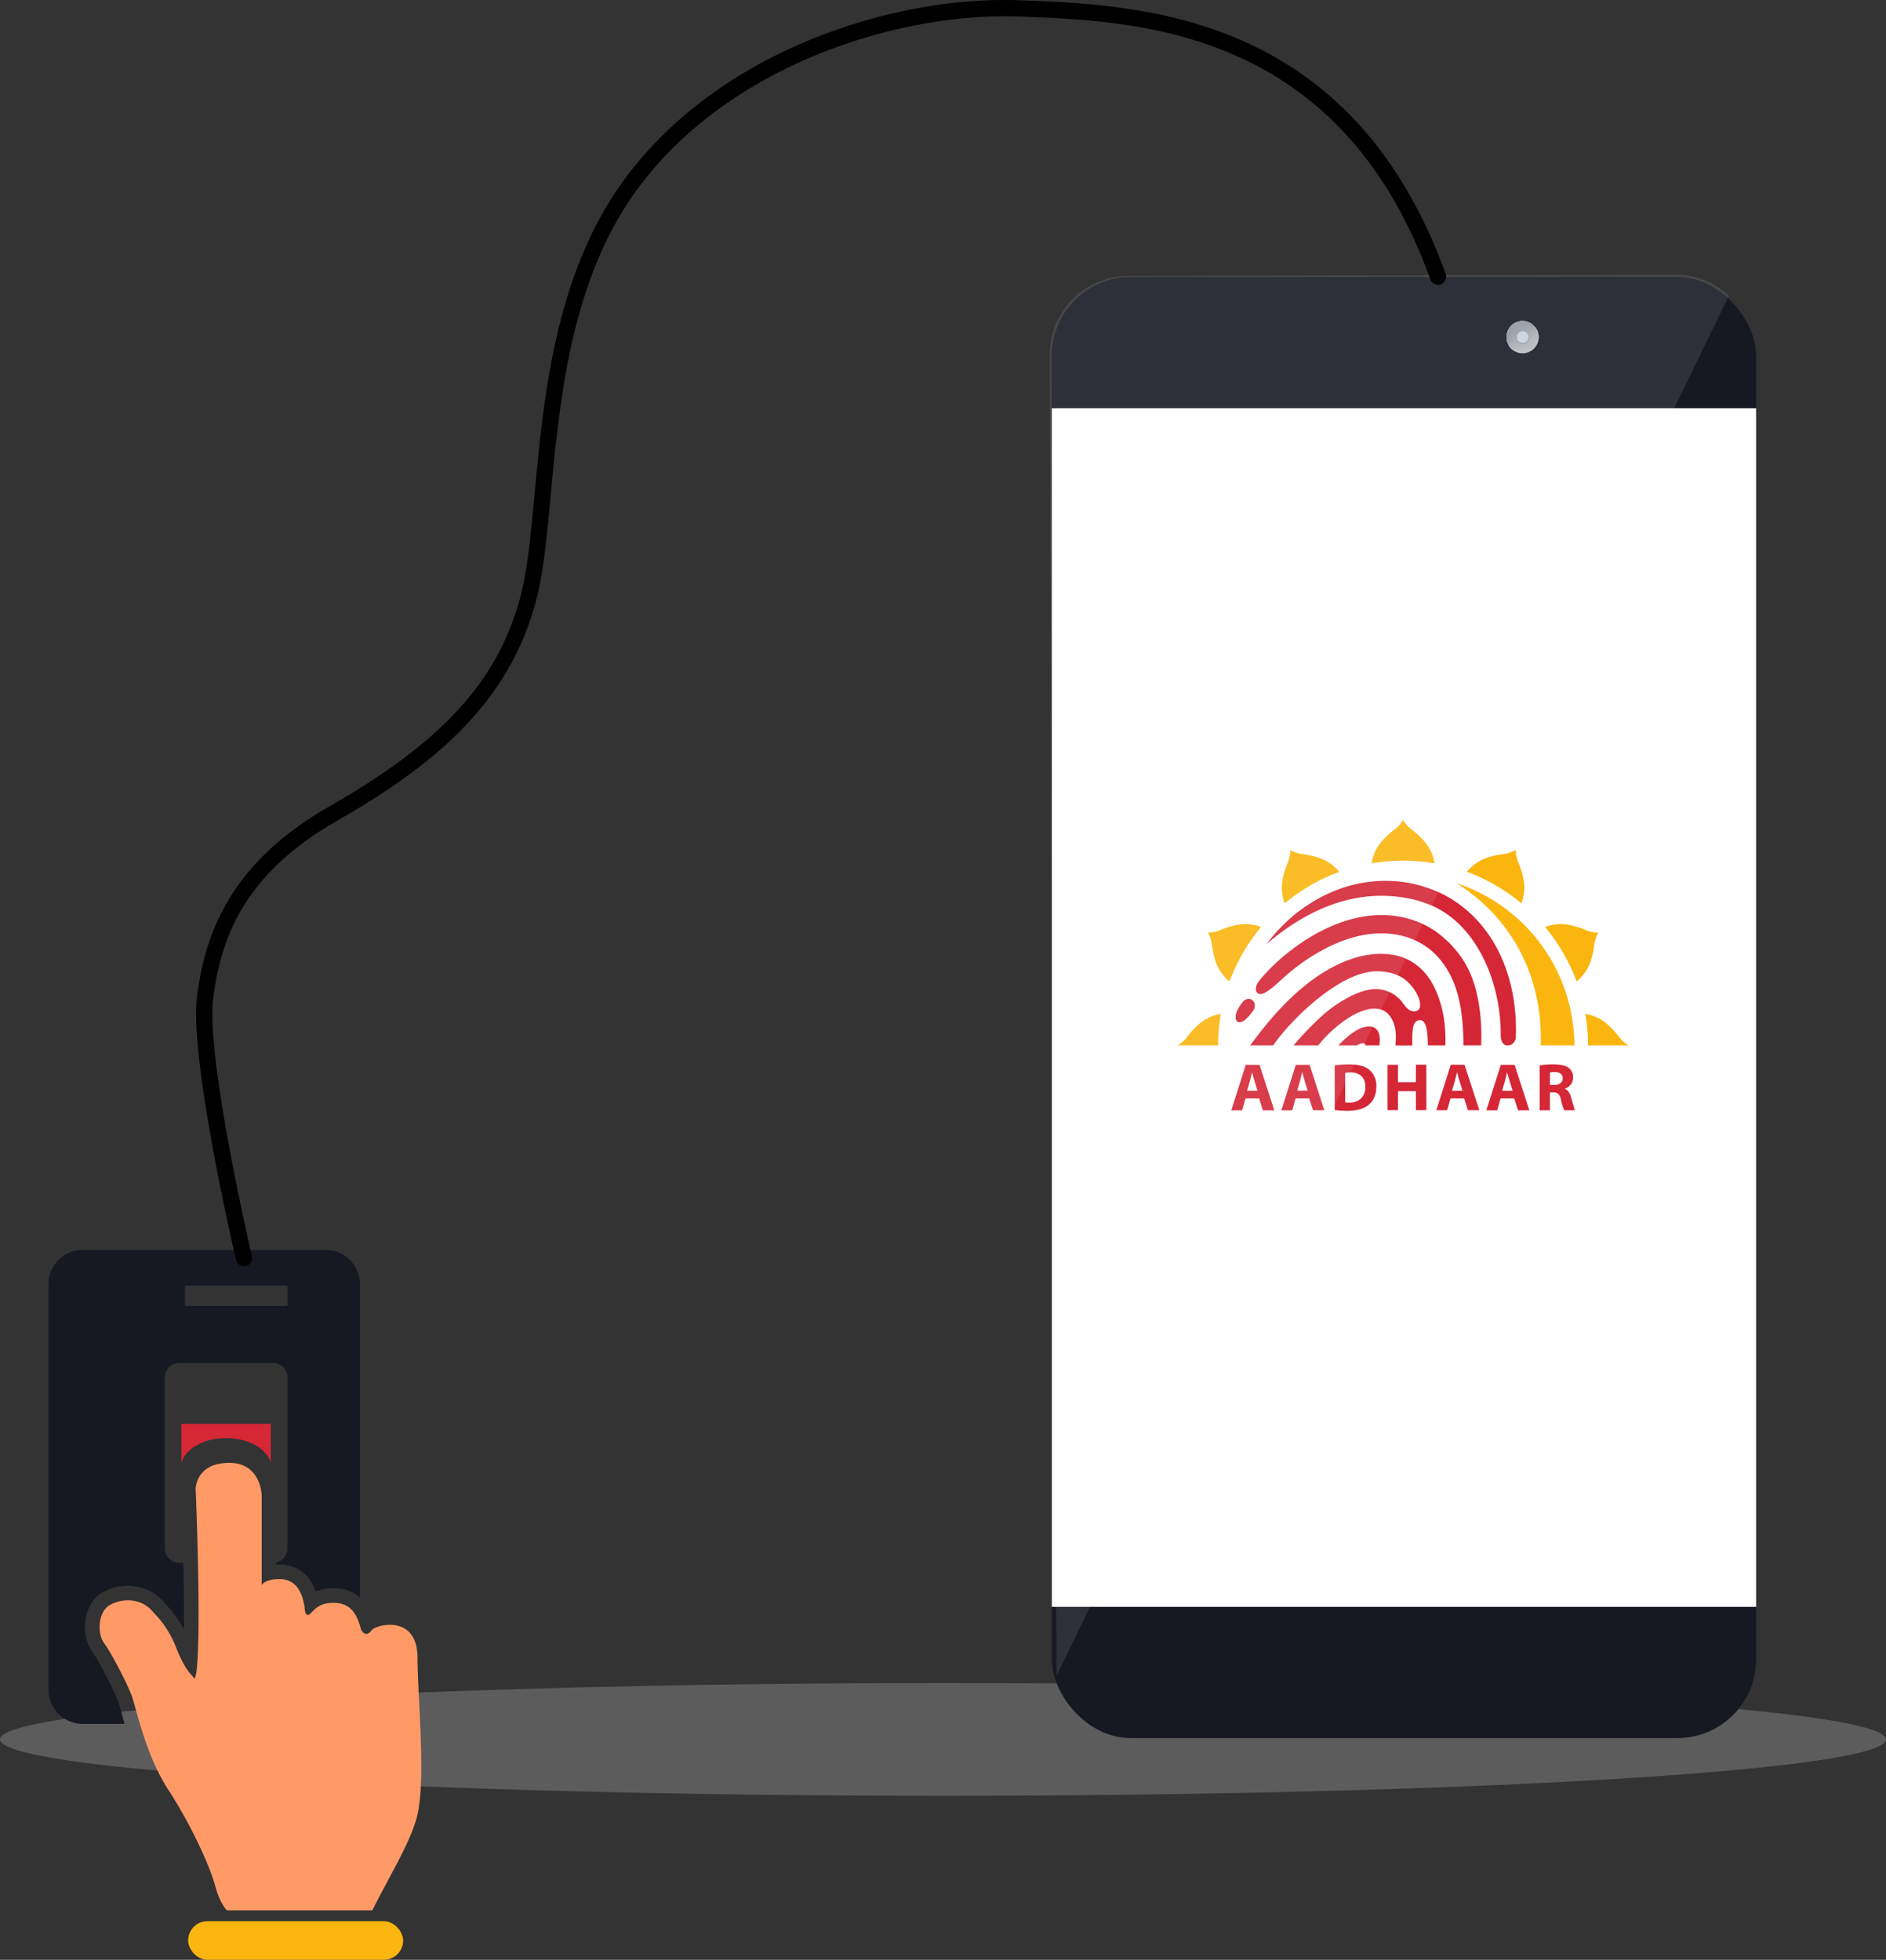 <svg id="Object" xmlns="http://www.w3.org/2000/svg" viewBox="0 0 1043.95 1084.77"><rect x="0" y="0" width="1043.95" height="1084.77" fill="#333333" stroke="none"/><title>adhar-banking</title><ellipse cx="521.97" cy="962.78" rx="521.97" ry="31.21" style="fill:#fff;opacity:0.2"/><g id="_Group_" data-name="&lt;Group&gt;"><g id="_Group_2" data-name="&lt;Group&gt;"><rect id="_Rectangle_" data-name="&lt;Rectangle&gt;" x="582.23" y="153.33" width="389.82" height="808.7" rx="43.53" ry="43.53" style="fill:#161922"/><rect id="_Rectangle_2" data-name="&lt;Rectangle&gt;" x="582.23" y="225.97" width="389.82" height="663.43" style="fill:#fff"/><path id="_Path_" data-name="&lt;Path&gt;" d="M822.71,196.08H735.82a4.24,4.24,0,0,1-4.24-4.24h0a4.24,4.24,0,0,1,4.24-4.24h86.89a4.24,4.24,0,0,1,4.24,4.24h0A4.24,4.24,0,0,1,822.71,196.08Z" transform="translate(-6.96 -4.01)" style="fill:#161922"/><rect id="_Rectangle_3" data-name="&lt;Rectangle&gt;" x="734.77" y="920.15" width="84.74" height="8.71" rx="4.35" ry="4.35" style="fill:#161922;opacity:0.73"/><g id="_Group_3" data-name="&lt;Group&gt;"><path id="_Path_2" data-name="&lt;Path&gt;" d="M858.64,190.69a8.88,8.88,0,1,1-8.88-8.88A8.85,8.85,0,0,1,858.64,190.69Z" transform="translate(-6.96 -4.01)" style="fill:#bcbdc2"/><path id="_Path_3" data-name="&lt;Path&gt;" d="M849.76,181.81a8.82,8.82,0,0,1,8.82,8.74s0,.08,0,.12a8.54,8.54,0,0,1-1.1,3.92,9.15,9.15,0,0,1-1.59,2.07,9.29,9.29,0,0,1-3.34,2.09,9.12,9.12,0,0,1-2.93.54,8.84,8.84,0,0,1-3.69-.73,8.53,8.53,0,0,1-2.09-1.3l-.08-.07-.33-.3a8.87,8.87,0,0,1,6.33-15.08Z" transform="translate(-6.96 -4.01)" style="fill:#bbbcc1"/><path id="_Path_4" data-name="&lt;Path&gt;" d="M849.76,181.81a8.75,8.75,0,0,1,8.76,8.59s0,.08,0,.12a8.27,8.27,0,0,1-1.17,3.8,9.43,9.43,0,0,1-1.62,2,9.74,9.74,0,0,1-3.34,2.08,9.41,9.41,0,0,1-2.91.57,8.87,8.87,0,0,1-3.64-.63,8.19,8.19,0,0,1-2-1.2l-.08-.06-.33-.28a8.86,8.86,0,0,1,6.37-15Z" transform="translate(-6.96 -4.01)" style="fill:#babbc0"/><path id="_Path_5" data-name="&lt;Path&gt;" d="M849.76,181.81a8.69,8.69,0,0,1,8.71,8.45s0,.08,0,.11a8,8,0,0,1-1.23,3.67,9.75,9.75,0,0,1-1.64,2,10.23,10.23,0,0,1-3.35,2.07,9.73,9.73,0,0,1-2.89.61,8.92,8.92,0,0,1-3.6-.53,7.88,7.88,0,0,1-2-1.11l-.07-.06-.32-.27a8.81,8.81,0,0,1-1.73-2.65,8.91,8.91,0,0,1-.68-3.64,8.82,8.82,0,0,1,8.83-8.64Z" transform="translate(-6.96 -4.01)" style="fill:#b9babf"/><path id="_Path_6" data-name="&lt;Path&gt;" d="M849.76,181.81a8.63,8.63,0,0,1,8.65,8.31s0,.07,0,.11a7.81,7.81,0,0,1-1.3,3.55,10.13,10.13,0,0,1-1.67,1.94,10.78,10.78,0,0,1-3.36,2.06,10.08,10.08,0,0,1-2.87.64,9,9,0,0,1-3.55-.44,7.52,7.52,0,0,1-2-1l-.07-.05-.31-.25a8.79,8.79,0,0,1-1.7-2.66,8.93,8.93,0,0,1-.65-3.64,8.8,8.8,0,0,1,8.81-8.56Z" transform="translate(-6.96 -4.01)" style="fill:#b8b9bf"/><path id="_Path_7" data-name="&lt;Path&gt;" d="M849.76,181.81a8.58,8.58,0,0,1,8.59,8.17.94.94,0,0,1,0,.11,7.63,7.63,0,0,1-1.37,3.43,10.57,10.57,0,0,1-1.7,1.9,11.4,11.4,0,0,1-3.36,2,10.49,10.49,0,0,1-2.85.68,9.06,9.06,0,0,1-3.51-.34,7.2,7.2,0,0,1-1.94-.93l-.07-.05-.31-.23a8.76,8.76,0,0,1-1.67-2.67,9,9,0,0,1-.61-3.63,8.79,8.79,0,0,1,8.8-8.48Z" transform="translate(-6.96 -4.01)" style="fill:#b7b9be"/><path id="_Path_8" data-name="&lt;Path&gt;" d="M849.76,181.81a8.52,8.52,0,0,1,8.54,8,.75.75,0,0,1,0,.11,7.47,7.47,0,0,1-1.44,3.31,11.06,11.06,0,0,1-1.72,1.85,12.09,12.09,0,0,1-3.37,2,10.94,10.94,0,0,1-2.83.72,9.21,9.21,0,0,1-3.46-.24,6.94,6.94,0,0,1-1.9-.84l-.07,0-.3-.21a8.74,8.74,0,0,1-1.64-2.68,9,9,0,0,1-.58-3.63,8.77,8.77,0,0,1,8.78-8.4Z" transform="translate(-6.96 -4.01)" style="fill:#b6b8bd"/><path id="_Path_9" data-name="&lt;Path&gt;" d="M849.76,181.81a8.46,8.46,0,0,1,8.48,7.88.64.64,0,0,1,0,.1,7.39,7.39,0,0,1-1.5,3.18,11.76,11.76,0,0,1-1.75,1.81,12.88,12.88,0,0,1-3.38,2,11.46,11.46,0,0,1-2.81.75,9.41,9.41,0,0,1-3.41-.15,6.72,6.72,0,0,1-1.86-.75l-.07,0-.29-.19a8.71,8.71,0,0,1-1.61-2.69,9,9,0,0,1-.54-3.62,8.75,8.75,0,0,1,8.76-8.32Z" transform="translate(-6.96 -4.01)" style="fill:#b5b7bc"/><path id="_Path_10" data-name="&lt;Path&gt;" d="M849.76,181.81a8.41,8.41,0,0,1,8.42,7.74.55.55,0,0,1,0,.1,7.31,7.31,0,0,1-1.57,3.06,12.48,12.48,0,0,1-1.77,1.77,13.77,13.77,0,0,1-3.38,2,12,12,0,0,1-2.79.79,9.67,9.67,0,0,1-3.37-.05,6.54,6.54,0,0,1-1.83-.66l-.07,0-.28-.17a8.69,8.69,0,0,1-1.58-2.7A9,9,0,0,1,841,190a8.74,8.74,0,0,1,8.75-8.24Z" transform="translate(-6.96 -4.01)" style="fill:#b4b6bb"/><path id="_Path_11" data-name="&lt;Path&gt;" d="M849.76,181.81a8.36,8.36,0,0,1,8.37,7.6.48.48,0,0,1,0,.1,7.29,7.29,0,0,1-1.64,2.94,13.35,13.35,0,0,1-1.8,1.72,14.8,14.8,0,0,1-3.39,2,12.72,12.72,0,0,1-2.77.82,10,10,0,0,1-3.32,0,6.4,6.4,0,0,1-1.79-.57l-.07,0-.28-.16a8.67,8.67,0,0,1-1.55-2.71A9,9,0,0,1,841,190a8.73,8.73,0,0,1,8.73-8.15Z" transform="translate(-6.96 -4.01)" style="fill:#b3b5ba"/><path id="_Path_12" data-name="&lt;Path&gt;" d="M849.76,181.81a8.3,8.3,0,0,1,8.31,7.46.42.42,0,0,1,0,.1,7.31,7.31,0,0,1-1.7,2.82,14.36,14.36,0,0,1-1.83,1.68,16,16,0,0,1-3.4,2,13.37,13.37,0,0,1-2.75.86,10.35,10.35,0,0,1-3.28.14,6.31,6.31,0,0,1-1.75-.48l-.06,0-.27-.14a8.66,8.66,0,0,1-1.52-2.72,9,9,0,0,1-.44-3.61,8.71,8.71,0,0,1,8.72-8.07Z" transform="translate(-6.96 -4.01)" style="fill:#b2b4ba"/><path id="_Path_13" data-name="&lt;Path&gt;" d="M849.76,181.81a8.25,8.25,0,0,1,8.25,7.32.39.39,0,0,1,0,.09,7.4,7.4,0,0,1-1.77,2.69,15.63,15.63,0,0,1-1.85,1.64,17.4,17.4,0,0,1-3.4,2,14.24,14.24,0,0,1-2.73.9,10.88,10.88,0,0,1-3.23.24,6.29,6.29,0,0,1-1.71-.39l-.06,0-.26-.12a8.64,8.64,0,0,1-1.49-2.73,9.05,9.05,0,0,1-.41-3.6,8.7,8.7,0,0,1,8.7-8Z" transform="translate(-6.96 -4.01)" style="fill:#b1b3b9"/><path id="_Path_14" data-name="&lt;Path&gt;" d="M849.76,181.81A8.21,8.21,0,0,1,858,189a.35.35,0,0,1,0,.09,7.56,7.56,0,0,1-1.84,2.57,17.19,17.19,0,0,1-1.88,1.59,19.09,19.09,0,0,1-3.41,2,15.29,15.29,0,0,1-2.71.93,11.54,11.54,0,0,1-3.18.34,6.34,6.34,0,0,1-1.68-.3l-.06,0-.26-.1a8.62,8.62,0,0,1-1.46-2.74,9.07,9.07,0,0,1-.37-3.6,8.69,8.69,0,0,1,8.68-7.91Z" transform="translate(-6.96 -4.01)" style="fill:#b0b2b8"/><path id="_Path_15" data-name="&lt;Path&gt;" d="M849.76,181.81a8.16,8.16,0,0,1,8.14,7,.32.32,0,0,1,0,.09,7.82,7.82,0,0,1-1.9,2.45,19.13,19.13,0,0,1-1.9,1.55,21.14,21.14,0,0,1-3.42,2,16.51,16.51,0,0,1-2.69,1,12.39,12.39,0,0,1-3.14.43,6.48,6.48,0,0,1-1.64-.2l-.06,0-.25-.08a8.61,8.61,0,0,1-1.43-2.75,9.08,9.08,0,0,1-.34-3.6,8.68,8.68,0,0,1,8.67-7.83Z" transform="translate(-6.96 -4.01)" style="fill:#afb2b7"/><path id="_Path_16" data-name="&lt;Path&gt;" d="M849.76,181.81a8.11,8.11,0,0,1,8.08,6.89.3.3,0,0,1,0,.09,8.2,8.2,0,0,1-2,2.32,21.65,21.65,0,0,1-1.93,1.51,23.68,23.68,0,0,1-3.43,2,18,18,0,0,1-2.67,1,13.48,13.48,0,0,1-3.09.53,6.76,6.76,0,0,1-1.6-.11h-.06l-.24-.06a8.59,8.59,0,0,1-1.4-2.76,9.1,9.1,0,0,1-.3-3.59,8.67,8.67,0,0,1,8.65-7.75Z" transform="translate(-6.96 -4.01)" style="fill:#aeb1b6"/><path id="_Path_17" data-name="&lt;Path&gt;" d="M849.76,181.81a8.07,8.07,0,0,1,8,6.75.28.28,0,0,1,0,.08,8.76,8.76,0,0,1-2,2.2c-.6.49-1.25,1-2,1.46a26.58,26.58,0,0,1-3.43,1.95,19.81,19.81,0,0,1-2.65,1,14.91,14.91,0,0,1-3,.62,7.2,7.2,0,0,1-1.56,0H843l-.24,0a8.58,8.58,0,0,1-1.38-2.77,9.11,9.11,0,0,1-.27-3.59,8.66,8.66,0,0,1,8.63-7.67Z" transform="translate(-6.96 -4.01)" style="fill:#adb0b5"/><path id="_Path_18" data-name="&lt;Path&gt;" d="M849.76,181.81a8,8,0,0,1,8,6.61.26.26,0,0,1,0,.08,9.56,9.56,0,0,1-2.1,2.08c-.61.47-1.27,1-2,1.42a30.69,30.69,0,0,1-3.44,1.94,22.07,22.07,0,0,1-2.63,1.07,16.86,16.86,0,0,1-3,.72,7.93,7.93,0,0,1-1.53.07h-.05l-.23,0a8.57,8.57,0,0,1-1.35-2.78,9.12,9.12,0,0,1-.23-3.58,8.65,8.65,0,0,1,8.62-7.59Z" transform="translate(-6.96 -4.01)" style="fill:#acafb5"/><path id="_Path_19" data-name="&lt;Path&gt;" d="M849.76,181.81a8,8,0,0,1,7.91,6.47.25.25,0,0,1,0,.08,10.73,10.73,0,0,1-2.17,2c-.62.45-1.29.92-2,1.38a36.34,36.34,0,0,1-3.45,1.93,25,25,0,0,1-2.61,1.11,19.59,19.59,0,0,1-3,.82,9.09,9.09,0,0,1-1.49.16h-.28a8.57,8.57,0,0,1-1.32-2.79,9.13,9.13,0,0,1-.2-3.58,8.64,8.64,0,0,1,8.6-7.51Z" transform="translate(-6.96 -4.01)" style="fill:#abaeb4"/><path id="_Path_20" data-name="&lt;Path&gt;" d="M849.76,181.81a8,8,0,0,1,7.86,6.32.24.24,0,0,1,0,.08,12.48,12.48,0,0,1-2.24,1.83c-.63.43-1.31.89-2,1.33-1.09.67-2.27,1.33-3.45,1.92-.86.43-1.73.82-2.59,1.15a23.59,23.59,0,0,1-2.91.91,11,11,0,0,1-1.45.25h-.27a8.56,8.56,0,0,1-1.29-2.81,9.14,9.14,0,0,1-.16-3.57,8.64,8.64,0,0,1,8.59-7.43Z" transform="translate(-6.96 -4.01)" style="fill:#aaadb3"/><path id="_Path_21" data-name="&lt;Path&gt;" d="M849.76,181.81a7.92,7.92,0,0,1,7.8,6.18.24.24,0,0,1-.05.07,15.27,15.27,0,0,1-2.3,1.71c-.64.42-1.33.86-2.06,1.29-1.1.66-2.28,1.31-3.46,1.91-.86.44-1.72.84-2.57,1.18a30,30,0,0,1-2.86,1c-.55.16-1,.27-1.42.34h0l-.21,0a8.55,8.55,0,0,1-1.26-2.82,9.15,9.15,0,0,1-.13-3.57,8.63,8.63,0,0,1,8.57-7.35Z" transform="translate(-6.96 -4.01)" style="fill:#a9acb2"/><path id="_Path_22" data-name="&lt;Path&gt;" d="M849.76,181.81a7.89,7.89,0,0,1,7.74,6,.23.23,0,0,1-.05.07,20.25,20.25,0,0,1-2.37,1.59c-.66.4-1.36.82-2.09,1.25-1.11.64-2.29,1.29-3.47,1.9-.86.44-1.71.86-2.55,1.22-1.06.46-2,.83-2.82,1.11-.53.18-1,.33-1.38.43h0l-.2,0a8.54,8.54,0,0,1-1.23-2.83,9.16,9.16,0,0,1-.1-3.56,8.63,8.63,0,0,1,8.55-7.27Z" transform="translate(-6.96 -4.01)" style="fill:#a8abb1"/><path id="_Path_23" data-name="&lt;Path&gt;" d="M849.76,181.81a7.86,7.86,0,0,1,7.69,5.9l-.06.07c-.55.39-1.39.88-2.44,1.47l-2.11,1.2c-1.12.63-2.3,1.28-3.47,1.89-.85.45-1.7.88-2.53,1.25-1.05.48-2,.89-2.77,1.2l-1.34.52,0,0-.2.07a8.54,8.54,0,0,1-1.2-2.84,9.16,9.16,0,0,1-.06-3.56,8.62,8.62,0,0,1,8.54-7.19Z" transform="translate(-6.96 -4.01)" style="fill:#a7aab0"/><path id="_Path_24" data-name="&lt;Path&gt;" d="M849.76,181.81a7.83,7.83,0,0,1,7.63,5.76l-.06.06c-.58.34-1.44.78-2.51,1.34l-2.14,1.16c-1.13.61-2.31,1.26-3.48,1.88-.85.45-1.69.89-2.51,1.29L844,194.6l-1.3.61,0,0-.19.09a8.54,8.54,0,0,1-1.17-2.85,9.17,9.17,0,0,1,0-3.55,8.62,8.62,0,0,1,8.52-7.11Z" transform="translate(-6.96 -4.01)" style="fill:#a7aab0"/><path id="_Path_25" data-name="&lt;Path&gt;" d="M849.76,181.81a7.81,7.81,0,0,1,7.57,5.61l-.06.06c-.6.29-1.49.69-2.57,1.22-.69.34-1.42.72-2.17,1.11-1.14.6-2.32,1.24-3.49,1.87-.85.46-1.68.91-2.49,1.32l-2.68,1.4c-.5.26-.92.5-1.27.7l0,0-.18.1a8.54,8.54,0,0,1-1.14-2.86,9.17,9.17,0,0,1,0-3.55,8.62,8.62,0,0,1,8.5-7Z" transform="translate(-6.96 -4.01)" style="fill:#a6a9af"/><path id="_Path_26" data-name="&lt;Path&gt;" d="M849.76,181.81a7.79,7.79,0,0,1,7.52,5.47l-.06.06c-.63.24-1.54.6-2.64,1.1-.7.32-1.44.69-2.19,1.07-1.15.58-2.34,1.22-3.49,1.86l-2.47,1.36c-1,.55-1.9,1.05-2.63,1.49-.48.29-.9.55-1.23.79l0,0-.18.12a8.54,8.54,0,0,1-1.11-2.87,9.17,9.17,0,0,1,0-3.54,8.62,8.62,0,0,1,8.49-6.95Z" transform="translate(-6.96 -4.01)" style="fill:#a5a8ae"/><path id="_Path_27" data-name="&lt;Path&gt;" d="M849.76,181.81a7.78,7.78,0,0,1,7.46,5.33l-.07.06a25.73,25.73,0,0,0-2.71,1c-.72.3-1.46.65-2.22,1-1.16.57-2.35,1.2-3.5,1.85-.84.47-1.66.95-2.45,1.4-1,.57-1.87,1.11-2.58,1.59a13.07,13.07,0,0,0-1.19.89l0,0-.17.14a8.54,8.54,0,0,1-1.08-2.88,9.17,9.17,0,0,1,.08-3.54,8.62,8.62,0,0,1,8.47-6.87Z" transform="translate(-6.96 -4.01)" style="fill:#a4a7ad"/><path id="_Path_28" data-name="&lt;Path&gt;" d="M849.76,181.81a7.77,7.77,0,0,1,7.4,5.19l-.07.05a18.09,18.09,0,0,0-2.77.85c-.73.28-1.48.62-2.24,1-1.17.56-2.36,1.19-3.51,1.84-.84.48-1.65,1-2.43,1.43-1,.59-1.84,1.16-2.54,1.69a10.61,10.61,0,0,0-1.15,1l0,0-.16.16a8.54,8.54,0,0,1-1.05-2.89,9.17,9.17,0,0,1,.11-3.53,8.62,8.62,0,0,1,8.46-6.79Z" transform="translate(-6.96 -4.01)" style="fill:#a3a6ac"/><path id="_Path_29" data-name="&lt;Path&gt;" d="M849.76,181.81a7.76,7.76,0,0,1,7.35,5l-.07.05a14.19,14.19,0,0,0-2.84.73c-.74.26-1.5.59-2.27.94-1.18.54-2.37,1.17-3.51,1.83-.84.48-1.64,1-2.41,1.47a25.1,25.1,0,0,0-2.49,1.78,9.27,9.27,0,0,0-1.12,1.07l0,0-.16.18a8.55,8.55,0,0,1-1-2.9,9.16,9.16,0,0,1,.15-3.53,8.63,8.63,0,0,1,8.44-6.71Z" transform="translate(-6.96 -4.01)" style="fill:#a2a5ab"/><path id="_Path_30" data-name="&lt;Path&gt;" d="M849.76,181.81a7.76,7.76,0,0,1,7.29,4.9l-.07,0a11.88,11.88,0,0,0-2.91.61,23.89,23.89,0,0,0-2.3.9,35.77,35.77,0,0,0-3.52,1.82c-.83.49-1.63,1-2.39,1.5a21,21,0,0,0-2.45,1.88,8.45,8.45,0,0,0-1.08,1.16l0,0-.15.2a8.56,8.56,0,0,1-1-2.91,9.16,9.16,0,0,1,.18-3.53,8.63,8.63,0,0,1,8.42-6.63Z" transform="translate(-6.96 -4.01)" style="fill:#a1a4ab"/><path id="_Path_31" data-name="&lt;Path&gt;" d="M849.76,181.81a7.77,7.77,0,0,1,7.23,4.76l-.08,0a10.39,10.39,0,0,0-3,.49,20.71,20.71,0,0,0-2.32.85,29.93,29.93,0,0,0-3.53,1.81c-.83.49-1.62,1-2.37,1.54a18.31,18.31,0,0,0-2.4,2,8,8,0,0,0-1,1.25l0,0-.14.21a8.56,8.56,0,0,1-1-2.92,9.15,9.15,0,0,1,.21-3.52,8.64,8.64,0,0,1,8.41-6.55Z" transform="translate(-6.96 -4.01)" style="fill:#a0a3aa"/><path id="_Path_32" data-name="&lt;Path&gt;" d="M849.76,181.81a7.78,7.78,0,0,1,7.17,4.62l-.08,0a9.37,9.37,0,0,0-3,.36,18.62,18.62,0,0,0-2.35.81,26,26,0,0,0-3.53,1.8c-.83.5-1.61,1-2.35,1.58a16.37,16.37,0,0,0-2.35,2.07,7.71,7.71,0,0,0-1,1.34l0,.05-.14.23a8.57,8.57,0,0,1-.94-2.93,9.14,9.14,0,0,1,.25-3.52,8.64,8.64,0,0,1,8.39-6.47Z" transform="translate(-6.96 -4.01)" style="fill:#9fa2a9"/><path id="_Path_33" data-name="&lt;Path&gt;" d="M849.76,181.81a7.8,7.8,0,0,1,7.12,4.48l-.08,0a8.66,8.66,0,0,0-3.11.24,17,17,0,0,0-2.37.77,23.08,23.08,0,0,0-3.54,1.79,26.52,26.52,0,0,0-2.33,1.61,15,15,0,0,0-2.31,2.17,7.59,7.59,0,0,0-1,1.43l0,.06-.13.25a8.58,8.58,0,0,1-.91-2.94,9.13,9.13,0,0,1,.28-3.51,8.65,8.65,0,0,1,8.38-6.39Z" transform="translate(-6.96 -4.01)" style="fill:#9ea2a8"/><path id="_Path_34" data-name="&lt;Path&gt;" d="M849.76,181.81a7.82,7.82,0,0,1,7.06,4.34l-.09,0a8.16,8.16,0,0,0-3.17.12,15.7,15.7,0,0,0-2.4.72,20.72,20.72,0,0,0-3.55,1.78,23.2,23.2,0,0,0-2.31,1.65,13.88,13.88,0,0,0-2.26,2.26,7.61,7.61,0,0,0-.93,1.52l0,.06c0,.09-.09.18-.12.27a8.59,8.59,0,0,1-.88-2.95,9.12,9.12,0,0,1,.32-3.51,8.66,8.66,0,0,1,8.36-6.31Z" transform="translate(-6.96 -4.01)" style="fill:#9da1a7"/><path id="_Path_35" data-name="&lt;Path&gt;" d="M849.76,181.81a7.85,7.85,0,0,1,7,4.19l-.09,0a7.81,7.81,0,0,0-3.24,0,14.63,14.63,0,0,0-2.43.68,18.81,18.81,0,0,0-3.56,1.77,20.64,20.64,0,0,0-2.29,1.68,13.08,13.08,0,0,0-2.22,2.36,7.71,7.71,0,0,0-.89,1.61l0,.07c0,.1-.08.19-.12.29a8.6,8.6,0,0,1-.85-3,9.1,9.1,0,0,1,.35-3.5,8.67,8.67,0,0,1,8.34-6.23Z" transform="translate(-6.96 -4.01)" style="fill:#9ca0a6"/><path id="_Path_36" data-name="&lt;Path&gt;" d="M849.76,181.81a7.89,7.89,0,0,1,6.95,4.05l-.09,0a7.56,7.56,0,0,0-3.31-.13,13.74,13.74,0,0,0-2.45.64,17.24,17.24,0,0,0-3.56,1.76,18.65,18.65,0,0,0-2.27,1.72,12.45,12.45,0,0,0-2.17,2.46A7.88,7.88,0,0,0,842,194l0,.07c0,.1-.08.2-.11.31a8.62,8.62,0,0,1-.82-3,9.09,9.09,0,0,1,.39-3.5,8.69,8.69,0,0,1,8.33-6.15Z" transform="translate(-6.96 -4.01)" style="fill:#9b9fa6"/><path id="_Path_37" data-name="&lt;Path&gt;" d="M849.76,181.81a7.94,7.94,0,0,1,6.89,3.91l-.09,0a7.4,7.4,0,0,0-3.38-.25,13,13,0,0,0-2.48.59,15.9,15.9,0,0,0-3.57,1.75,16.83,16.83,0,0,0-2.25,1.75,11.89,11.89,0,0,0-2.12,2.55,8.11,8.11,0,0,0-.82,1.79l0,.07c0,.11-.07.22-.1.33a8.63,8.63,0,0,1-.79-3,9.07,9.07,0,0,1,.42-3.49,8.7,8.7,0,0,1,8.31-6.07Z" transform="translate(-6.96 -4.01)" style="fill:#9a9ea5"/><path id="_Path_38" data-name="&lt;Path&gt;" d="M849.76,181.81a8,8,0,0,1,6.83,3.77l-.1,0a7.34,7.34,0,0,0-3.44-.37,12.49,12.49,0,0,0-2.5.55,14.76,14.76,0,0,0-3.58,1.74,15.54,15.54,0,0,0-2.23,1.79,11.56,11.56,0,0,0-2.08,2.65,8.41,8.41,0,0,0-.78,1.89l0,.08c0,.12-.07.23-.09.34a8.65,8.65,0,0,1-.76-3,9,9,0,0,1,.46-3.49,8.72,8.72,0,0,1,8.29-6Z" transform="translate(-6.96 -4.01)" style="fill:#999da4"/><path id="_Path_39" data-name="&lt;Path&gt;" d="M849.76,181.81a8.08,8.08,0,0,1,6.78,3.63l-.1,0a7.29,7.29,0,0,0-3.51-.5,11.93,11.93,0,0,0-2.53.51,13.78,13.78,0,0,0-3.58,1.73A14.45,14.45,0,0,0,844.6,189a11.3,11.3,0,0,0-2,2.75,8.77,8.77,0,0,0-.74,2l0,.08c0,.12-.06.24-.09.36a8.67,8.67,0,0,1-.73-3,9,9,0,0,1,.49-3.48,8.74,8.74,0,0,1,8.28-5.9Z" transform="translate(-6.96 -4.01)" style="fill:#989ca3"/><path id="_Path_40" data-name="&lt;Path&gt;" d="M849.76,181.81a8.16,8.16,0,0,1,6.72,3.48l-.1,0a7.29,7.29,0,0,0-3.58-.62,11.46,11.46,0,0,0-2.56.46,12.93,12.93,0,0,0-3.59,1.72,13.53,13.53,0,0,0-2.19,1.86,11.12,11.12,0,0,0-2,2.84,9.16,9.16,0,0,0-.71,2.07l0,.09c0,.13-.06.25-.08.38a8.69,8.69,0,0,1-.7-3,9,9,0,0,1,.53-3.48,8.76,8.76,0,0,1,8.26-5.82Z" transform="translate(-6.96 -4.01)" style="fill:#979ba2"/><path id="_Path_41" data-name="&lt;Path&gt;" d="M849.76,181.81a8.26,8.26,0,0,1,6.66,3.34l-.1,0a7.33,7.33,0,0,0-3.64-.74,11.06,11.06,0,0,0-2.58.42,12.18,12.18,0,0,0-3.6,1.71,12.74,12.74,0,0,0-2.17,1.9,11,11,0,0,0-1.94,2.94,9.61,9.61,0,0,0-.67,2.16l0,.09c0,.13-.05.27-.07.4a8.71,8.71,0,0,1-.67-3,9,9,0,0,1,.56-3.47,8.78,8.78,0,0,1,8.25-5.74Z" transform="translate(-6.96 -4.01)" style="fill:#969ba1"/><path id="_Path_42" data-name="&lt;Path&gt;" d="M849.76,181.81a8.38,8.38,0,0,1,6.61,3.2l-.11,0a7.4,7.4,0,0,0-3.71-.86,10.71,10.71,0,0,0-2.61.37,11.51,11.51,0,0,0-3.6,1.7,12.06,12.06,0,0,0-2.15,1.93,10.9,10.9,0,0,0-1.89,3,10,10,0,0,0-.63,2.25l0,.1c0,.14-.05.28-.07.42a8.73,8.73,0,0,1-.64-3,8.94,8.94,0,0,1,.59-3.47,8.8,8.8,0,0,1,8.23-5.66Z" transform="translate(-6.96 -4.01)" style="fill:#959aa1"/><path id="_Path_43" data-name="&lt;Path&gt;" d="M849.76,181.81a8.51,8.51,0,0,1,6.55,3.06l-.11,0a7.49,7.49,0,0,0-3.78-1,10.42,10.42,0,0,0-2.63.33,10.92,10.92,0,0,0-3.61,1.69,11.46,11.46,0,0,0-2.13,2A10.9,10.9,0,0,0,842.2,191a10.57,10.57,0,0,0-.59,2.34v.1c0,.15,0,.29-.06.44a8.75,8.75,0,0,1-.61-3,8.91,8.91,0,0,1,2.5-6.36A8.81,8.81,0,0,1,849.76,181.81Z" transform="translate(-6.96 -4.01)" style="fill:#9499a0"/><path id="_Path_44" data-name="&lt;Path&gt;" d="M849.76,181.81a8.67,8.67,0,0,1,6.49,2.92h-.11a7.61,7.61,0,0,0-3.84-1.11,10.16,10.16,0,0,0-2.66.29A10.38,10.38,0,0,0,846,185.6a11,11,0,0,0-3.91,5.23,11.17,11.17,0,0,0-.56,2.43s0,.07,0,.1,0,.3-.05.46a8.86,8.86,0,0,1,8.27-12Z" transform="translate(-6.96 -4.01)" style="fill:#93989f"/><path id="_Path_45" data-name="&lt;Path&gt;" d="M841.48,193.28s0-.07,0-.11a12.45,12.45,0,0,1,.52-2.52,10.8,10.8,0,0,1,3.85-5.37,9.86,9.86,0,0,1,6.31-1.91,7.76,7.76,0,0,1,3.91,1.23h.11a8.86,8.86,0,0,0-14.76,9.16C841.45,193.59,841.47,193.44,841.48,193.28Z" transform="translate(-6.96 -4.01)" style="fill:#92979e"/></g><g id="_Group_4" data-name="&lt;Group&gt;"><circle id="_Path_46" data-name="&lt;Path&gt;" cx="842.86" cy="186.62" r="3.66" style="fill:#878b92"/><circle id="_Path_47" data-name="&lt;Path&gt;" cx="842.86" cy="186.62" r="3.64" style="fill:#888c93"/><circle id="_Path_48" data-name="&lt;Path&gt;" cx="842.86" cy="186.61" r="3.63" style="fill:#898d94"/><circle id="_Path_49" data-name="&lt;Path&gt;" cx="842.86" cy="186.61" r="3.62" style="fill:#8a8f96"/><circle id="_Path_50" data-name="&lt;Path&gt;" cx="842.86" cy="186.61" r="3.6" style="fill:#8b9097"/><circle id="_Path_51" data-name="&lt;Path&gt;" cx="842.86" cy="186.61" r="3.59" style="fill:#8c9198"/><circle id="_Path_52" data-name="&lt;Path&gt;" cx="842.86" cy="186.61" r="3.58" style="fill:#8e9299"/><circle id="_Path_53" data-name="&lt;Path&gt;" cx="842.86" cy="186.61" r="3.56" style="fill:#8f939b"/><circle id="_Path_54" data-name="&lt;Path&gt;" cx="842.86" cy="186.61" r="3.55" style="fill:#90949c"/><circle id="_Path_55" data-name="&lt;Path&gt;" cx="842.87" cy="186.61" r="3.54" style="fill:#91969d"/><circle id="_Path_56" data-name="&lt;Path&gt;" cx="842.87" cy="186.61" r="3.52" style="fill:#92979e"/><circle id="_Path_57" data-name="&lt;Path&gt;" cx="842.87" cy="186.61" r="3.51" style="fill:#93989f"/><circle id="_Path_58" data-name="&lt;Path&gt;" cx="842.87" cy="186.61" r="3.5" style="fill:#9499a1"/><circle id="_Path_59" data-name="&lt;Path&gt;" cx="842.87" cy="186.61" r="3.48" style="fill:#959aa2"/><circle id="_Path_60" data-name="&lt;Path&gt;" cx="842.87" cy="186.6" r="3.47" style="fill:#969ca3"/><circle id="_Path_61" data-name="&lt;Path&gt;" cx="842.87" cy="186.6" r="3.46" style="fill:#979da4"/><circle id="_Path_62" data-name="&lt;Path&gt;" cx="842.87" cy="186.6" r="3.44" style="fill:#989ea5"/><circle id="_Path_63" data-name="&lt;Path&gt;" cx="842.87" cy="186.6" r="3.43" style="fill:#999fa7"/><circle id="_Path_64" data-name="&lt;Path&gt;" cx="842.87" cy="186.6" r="3.42" style="fill:#9ba0a8"/><circle id="_Path_65" data-name="&lt;Path&gt;" cx="842.87" cy="186.6" r="3.4" style="fill:#9ca1a9"/><circle id="_Path_66" data-name="&lt;Path&gt;" cx="842.87" cy="186.6" r="3.39" style="fill:#9da3aa"/><circle id="_Path_67" data-name="&lt;Path&gt;" cx="842.88" cy="186.6" r="3.37" style="fill:#9ea4ac"/><circle id="_Path_68" data-name="&lt;Path&gt;" cx="842.88" cy="186.6" r="3.36" style="fill:#9fa5ad"/><circle id="_Path_69" data-name="&lt;Path&gt;" cx="842.88" cy="186.6" r="3.35" style="fill:#a0a6ae"/><circle id="_Path_70" data-name="&lt;Path&gt;" cx="842.88" cy="186.6" r="3.33" style="fill:#a1a7af"/><circle id="_Path_71" data-name="&lt;Path&gt;" cx="842.88" cy="186.6" r="3.32" style="fill:#a2a9b0"/><circle id="_Path_72" data-name="&lt;Path&gt;" cx="842.88" cy="186.59" r="3.31" style="fill:#a3aab2"/><circle id="_Path_73" data-name="&lt;Path&gt;" cx="842.88" cy="186.59" r="3.29" style="fill:#a4abb3"/><circle id="_Path_74" data-name="&lt;Path&gt;" cx="842.88" cy="186.59" r="3.28" style="fill:#a5acb4"/><circle id="_Path_75" data-name="&lt;Path&gt;" cx="842.88" cy="186.59" r="3.27" style="fill:#a6adb5"/><circle id="_Path_76" data-name="&lt;Path&gt;" cx="842.88" cy="186.59" r="3.25" style="fill:#a8afb7"/><circle id="_Path_77" data-name="&lt;Path&gt;" cx="842.88" cy="186.59" r="3.24" style="fill:#a9b0b8"/><circle id="_Path_78" data-name="&lt;Path&gt;" cx="842.89" cy="186.59" r="3.23" style="fill:#aab1b9"/><circle id="_Path_79" data-name="&lt;Path&gt;" cx="842.89" cy="186.59" r="3.21" style="fill:#abb2ba"/><circle id="_Path_80" data-name="&lt;Path&gt;" cx="842.89" cy="186.59" r="3.2" style="fill:#acb3bb"/><circle id="_Path_81" data-name="&lt;Path&gt;" cx="842.89" cy="186.59" r="3.19" style="fill:#adb4bd"/><circle id="_Path_82" data-name="&lt;Path&gt;" cx="842.89" cy="186.59" r="3.17" style="fill:#aeb6be"/><circle id="_Path_83" data-name="&lt;Path&gt;" cx="842.89" cy="186.58" r="3.16" style="fill:#afb7bf"/><circle id="_Path_84" data-name="&lt;Path&gt;" cx="842.89" cy="186.58" r="3.15" style="fill:#b0b8c0"/><circle id="_Path_85" data-name="&lt;Path&gt;" cx="842.89" cy="186.58" r="3.13" style="fill:#b1b9c1"/><circle id="_Path_86" data-name="&lt;Path&gt;" cx="842.89" cy="186.58" r="3.12" style="fill:#b2bac3"/><circle id="_Path_87" data-name="&lt;Path&gt;" cx="842.89" cy="186.58" r="3.11" style="fill:#b3bcc4"/><circle id="_Path_88" data-name="&lt;Path&gt;" cx="842.89" cy="186.58" r="3.09" style="fill:#b4bdc5"/><circle id="_Path_89" data-name="&lt;Path&gt;" cx="842.89" cy="186.58" r="3.08" style="fill:#b6bec6"/><circle id="_Path_90" data-name="&lt;Path&gt;" cx="842.9" cy="186.58" r="3.07" style="fill:#b7bfc8"/><circle id="_Path_91" data-name="&lt;Path&gt;" cx="842.9" cy="186.58" r="3.05" style="fill:#b8c0c9"/><circle id="_Path_92" data-name="&lt;Path&gt;" cx="842.9" cy="186.58" r="3.04" style="fill:#b9c1ca"/><circle id="_Path_93" data-name="&lt;Path&gt;" cx="842.9" cy="186.58" r="3.02" style="fill:#bac3cb"/><circle id="_Path_94" data-name="&lt;Path&gt;" cx="842.9" cy="186.58" r="3.01" style="fill:#bbc4cc"/><circle id="_Path_95" data-name="&lt;Path&gt;" cx="842.9" cy="186.57" r="3" style="fill:#bcc5ce"/><circle id="_Path_96" data-name="&lt;Path&gt;" cx="842.9" cy="186.57" r="2.98" style="fill:#bdc6cf"/><circle id="_Path_97" data-name="&lt;Path&gt;" cx="842.9" cy="186.57" r="2.97" style="fill:#bec7d0"/><circle id="_Path_98" data-name="&lt;Path&gt;" cx="842.9" cy="186.57" r="2.96" style="fill:#bfc9d1"/><circle id="_Path_99" data-name="&lt;Path&gt;" cx="842.9" cy="186.57" r="2.94" style="fill:#c0cad2"/><circle id="_Path_100" data-name="&lt;Path&gt;" cx="842.9" cy="186.57" r="2.93" style="fill:#c1cbd4"/><circle id="_Path_101" data-name="&lt;Path&gt;" cx="842.9" cy="186.57" r="2.92" style="fill:#c3ccd5"/><circle id="_Path_102" data-name="&lt;Path&gt;" cx="842.91" cy="186.57" r="2.9" style="fill:#c4cdd6"/><circle id="_Path_103" data-name="&lt;Path&gt;" cx="842.91" cy="186.57" r="2.89" style="fill:#c5ced7"/><circle id="_Path_104" data-name="&lt;Path&gt;" cx="842.91" cy="186.57" r="2.88" style="fill:#c6d0d9"/><circle id="_Path_105" data-name="&lt;Path&gt;" cx="842.91" cy="186.57" r="2.86" style="fill:#c7d1da"/><circle id="_Path_106" data-name="&lt;Path&gt;" cx="842.91" cy="186.56" r="2.85" style="fill:#c8d2db"/></g><path d="M891.68,520.22h0a17.87,17.87,0,0,0-2.29,7.17,47,47,0,0,1-2.17,9.2,24.3,24.3,0,0,1-7.55,10.68,102.29,102.29,0,0,0-17.48-30.15,24.29,24.29,0,0,1,13.08-1.22,47,47,0,0,1,9.05,2.71,17.83,17.83,0,0,0,7.36,1.61ZM846,474.54h0a17.85,17.85,0,0,0,1.6,7.36,47,47,0,0,1,2.72,9.05A24.29,24.29,0,0,1,849.09,504a102.32,102.32,0,0,0-30.19-17.44,24.28,24.28,0,0,1,10.72-7.6,47.05,47.05,0,0,1,9.2-2.18,17.84,17.84,0,0,0,7.17-2.29Zm38.48,90.67a24.32,24.32,0,0,1,11.87,5.47,47.09,47.09,0,0,1,6.48,6.88,17.85,17.85,0,0,0,5.57,5.07H886A103,103,0,0,0,884.48,565.21ZM721.19,474.54h0a17.88,17.88,0,0,0,7.17,2.29,47.06,47.06,0,0,1,9.2,2.17,24.28,24.28,0,0,1,10.72,7.6A102.28,102.28,0,0,0,718.1,504,24.28,24.28,0,0,1,716.87,491a47,47,0,0,1,2.71-9.05A17.84,17.84,0,0,0,721.19,474.54Zm-45.68,45.68h0a17.86,17.86,0,0,0,7.36-1.61,47.06,47.06,0,0,1,9.05-2.72A24.3,24.3,0,0,1,705,517.13a102.34,102.34,0,0,0-17.48,30.15A24.3,24.3,0,0,1,680,536.6a47,47,0,0,1-2.17-9.2,17.86,17.86,0,0,0-2.29-7.17Zm-16.72,62.4a17.86,17.86,0,0,0,5.57-5.07,47,47,0,0,1,6.48-6.88,24.3,24.3,0,0,1,11.87-5.47,103,103,0,0,0-1.5,17.42H658.79Zm124.8-124.8h0a17.86,17.86,0,0,0,5.07,5.57,47,47,0,0,1,6.88,6.48,24.28,24.28,0,0,1,5.49,12,103.1,103.1,0,0,0-34.87,0,24.28,24.28,0,0,1,5.49-12,47,47,0,0,1,6.88-6.48,17.86,17.86,0,0,0,5.07-5.57Z" transform="translate(-6.96 -4.01)" style="fill:#fab60f"/><path d="M762.77,582.65l7.7,0c1-6.51-1-11.52-7.55-10.32-5.55,1-11.5,6.52-15.1,10.32l10.16,0c1.13-.74,3.35-1.59,4.26-1A1.23,1.23,0,0,1,762.77,582.65Z" transform="translate(-6.96 -4.01)" style="fill:#d52736"/><path d="M797.42,582.63H807c.46-11.35-1.37-23.07-6.65-33.21-4.8-9.23-12.73-15.5-23-17-15-2.21-30.12,4.13-42.91,13.21-13.93,9.89-25.42,23.31-35.46,37l12.7,0c11.43-16.2,37.72-40.79,57.06-41,6.16-.05,12.43,1.4,17.06,5.53,3.36,3,7.43,8.81,7.23,13.53-.12,2.8-2.6,3.66-5,2.79-1.85-.67-3.16-2.36-4.45-4.14a18.56,18.56,0,0,0-18-7.62c-8.59,1.17-19.23,7.84-26.1,13.91a166.18,166.18,0,0,0-16.48,17h13.65a69.9,69.9,0,0,1,17.08-15.42,38.25,38.25,0,0,1,7.58-3.71c7-2.41,14-1.8,17.1,6.94,1.22,3.44,1.4,6.45,1,12v.23h9.28l0-.28c0-3-.06-5.06.21-8.06.23-2.58,1-5.26,3.44-5.58,5.1-1.07,4.85,10.27,5,13.92Z" transform="translate(-6.96 -4.01)" style="fill:#d52736"/><path d="M817.13,582.63h9.69c.47-10.53-.43-23-3.84-33.9a60.73,60.73,0,0,0-2.31-6.23,53.29,53.29,0,0,0-8.15-12.91,56,56,0,0,0-13-11.41,49.14,49.14,0,0,0-4.53-2.52h0a45.87,45.87,0,0,0-4.8-2h0c-18.87-6.7-38-1.94-54,6.77-3.12,1.7-6.13,3.55-9,5.48s-5.58,4-8.14,6.05h0a111,111,0,0,0-10.61,9.82c-.74.78-1.47,1.58-2.19,2.39-1.9,2.16-4.84,5.19-4,8.32.69,2.48,3.89,1.75,5,.9a32.64,32.64,0,0,0,5.2-3.74c2.18-1.84,4.24-3.83,6.39-5.7a107.73,107.73,0,0,1,26.78-17.35q2.93-1.29,5.86-2.32t5.79-1.77h0c16.67-4.33,34.79-1.52,46.39,12.07,11.17,13.09,13.21,30.62,13.38,48ZM696.9,567.82a33.07,33.07,0,0,0,3.21-3.64c1.55-2,1.7-3.86,1.09-5.23a3.58,3.58,0,0,0-1-1.29,3.36,3.36,0,0,0-1.4-.7,4.08,4.08,0,0,0-4,1.72c-1.45,1.76-3.45,4.77-3.85,7.44a5.5,5.5,0,0,0,0,1.44,3.57,3.57,0,0,0,.37,1.25h0a1.78,1.78,0,0,0,1.61,1,3.46,3.46,0,0,0,.49,0,4.84,4.84,0,0,0,.56-.1h0A7,7,0,0,0,696.9,567.82Z" transform="translate(-6.96 -4.01)" style="fill:#d52736"/><path d="M841.37,582.63h.1a4.29,4.29,0,0,0,3.79-2.12,5.21,5.21,0,0,0,.51-1.18,7.09,7.09,0,0,0,.27-1.54h0v-.12h0c.77-26.91-7.47-49.19-21.47-64.33a68.47,68.47,0,0,0-8.79-8,66.39,66.39,0,0,0-9.95-6.27h0l-.06,0h0a70.89,70.89,0,0,0-38.2-7.21,75.76,75.76,0,0,0-15.07,2.83h0a85.58,85.58,0,0,0-36.21,22.27q-3,3-5.69,6.33-1.34,1.63-2.61,3.33a127.44,127.44,0,0,1,22.88-15.91q2.71-1.45,5.46-2.72t5.55-2.36h0a83.85,83.85,0,0,1,21.1-5.31,78.09,78.09,0,0,1,21.12.53,64.09,64.09,0,0,1,14.46,4q1.3.54,2.55,1.15t2.42,1.27h0c15.67,8.58,26.56,26.19,31.36,46.08a99.23,99.23,0,0,1,2.76,23.88h0v.23c.08,2.15.82,4,2.08,4.77a2.83,2.83,0,0,0,.76.34h0a3,3,0,0,0,.88.11Z" transform="translate(-6.96 -4.01)" style="fill:#d52736"/><path d="M813.35,492.93a94.88,94.88,0,0,1,65.08,89.7H859.78c1.23-36.52-14.71-69.49-46.43-89.7Z" transform="translate(-6.96 -4.01)" style="fill:#fab60f"/><path d="M703.93,612h-7.54l-1.87,6.57h-6l8-25.17h7.62l8.18,25.17H706Zm-6.68-4.26H703q-2.28-7.38-2.95-10.12H700l-1.19,4.78-1.57,5.34ZM731.64,612H724.1l-1.87,6.57h-6l8-25.17h7.62L740,618.53h-6.27ZM725,607.7h5.79q-2.28-7.38-3-10.12h-.07l-1.19,4.78L725,607.7Zm20.76,10.72V593.7a53.89,53.89,0,0,1,8-.56q8,0,11.55,3.37a11.67,11.67,0,0,1,3.5,8.81q0,6.42-4,10t-12.3,3.53A53.93,53.93,0,0,1,745.71,618.41Zm5.79-20.61V614.2a11.92,11.92,0,0,0,2.09.11,9.26,9.26,0,0,0,6.68-2.27,8.59,8.59,0,0,0,2.36-6.5,7.75,7.75,0,0,0-2.15-5.92,8.72,8.72,0,0,0-6.21-2,13.87,13.87,0,0,0-2.76.22Zm23.45-4.44h5.79V603h9.9v-9.67h5.79v25.17h-5.79V608h-9.9v10.49h-5.79ZM817.4,612h-7.54L808,618.53h-6l8-25.17h7.62l8.18,25.17h-6.27L817.4,612Zm-6.68-4.26h5.79q-2.28-7.38-3-10.12h-.07l-1.19,4.78-1.57,5.34ZM845.11,612h-7.54l-1.87,6.57h-6l8-25.17h7.62l8.18,25.17h-6.27L845.11,612Zm-6.68-4.26h5.79q-2.28-7.38-3-10.12h-.07L840,602.36l-1.57,5.34Zm20.76,10.83V593.7a45.86,45.86,0,0,1,7.8-.56q5.71,0,8.21,1.89a6.35,6.35,0,0,1,2.5,5.4,6.16,6.16,0,0,1-1.26,3.78,6.72,6.72,0,0,1-3.26,2.38v.15q2.35.88,3.4,4.63,1.92,6.76,2.09,7.17h-5.9a29,29,0,0,1-1.79-5.86,6.58,6.58,0,0,0-1.42-3.14,3.94,3.94,0,0,0-2.88-.9h-1.79v9.9Zm5.71-20.95v6.91h2.39a5.4,5.4,0,0,0,3.42-1,3.17,3.17,0,0,0,1.25-2.64,3.1,3.1,0,0,0-1.13-2.57,5,5,0,0,0-3.2-.9,12.73,12.73,0,0,0-2.73.19Z" transform="translate(-6.96 -4.01)" style="fill:#d52736"/></g><path id="_Path_107" data-name="&lt;Path&gt;" d="M964,167.7A43.37,43.37,0,0,0,934.21,156l-302.76.78A43.53,43.53,0,0,0,588,200.38l.07,29.11,3.72,702Z" transform="translate(-6.96 -4.01)" style="fill:#fff;opacity:0.1"/></g><path d="M187.25,695.85H52.71a18.9,18.9,0,0,0-18.9,18.9V939.28a18.9,18.9,0,0,0,18.9,18.9H75.93c-.65-2.26-1.24-4.38-1.77-6.27-.8-2.9-1.56-5.63-2-6.74-2.29-5.83-10.52-22-14-26.68s-5-12-3.71-18.9c1.13-6.09,4.17-11,8.58-13.74,9.94-6.26,25.58-6,34.84,5.22a66.45,66.45,0,0,1,10.87,14.78c.15-11.38,0-24.55-.28-36.77h-2.19a8.1,8.1,0,0,1-8.1-8.1V766.49a8.1,8.1,0,0,1,8.1-8.1H158a8.1,8.1,0,0,1,8.1,8.1V861a8.08,8.08,0,0,1-6.16,7.84V870q.81,0,1.67,0c6,0,15.59,2.18,20.13,14.93a25.29,25.29,0,0,1,10.83-1.76,20.82,20.82,0,0,1,13.59,5.06V714.74A18.9,18.9,0,0,0,187.25,695.85Zm-21.15,31H109.4V715.64h56.7Z" transform="translate(-6.96 -4.01)" style="fill:#161922"/><path d="M132.12,800c12.4,0,22.67,5.93,24.7,13.72h.05v-21.6h-49.5v21.6h.05C109.46,805.95,119.73,800,132.12,800Z" transform="translate(-6.96 -4.01)" style="fill:#d52736"/><path d="M115.76,929c2.78-25.07-.51-100.9-.51-100.9s0-14.4,18.67-14.4c17.2,0,17.89,17.32,17.89,17.89s0,49.83,0,49.83,1.43-3.37,9.76-3.37,12.92,5.71,14.23,17.55c0,0,.34,4.47,3.63.93,2.82-3,5.54-5.54,12.85-5.32,9.28.28,12.49,6.86,14.51,14.74,0,0,2.44,5.16,5.85.45,2.36-3.26,25.31-9.11,25.42,15.07.11,23.87,4.65,65.64,0,86.84-3.14,14.33-16,34.87-25,53.1H132.58s-3.82-3.49-6.52-13.61-12.82-33-25.87-53-18-46.35-20.47-52.65-11-23.17-15.07-28.57-3.37-17.1,2.7-20.92,17.55-4.95,24.52,3.82a56.42,56.42,0,0,1,12.37,18.9c4.27,11.25,7.87,15.07,10.57,17.77C114.8,933.2,115.64,930.1,115.76,929Z" transform="translate(-6.96 -4.01)" style="fill:#ff9a66"/><rect x="104.13" y="1063.39" width="119.02" height="21.37" rx="10.69" ry="10.69" style="fill:#fab60f"/><path d="M142,704.89a4.5,4.5,0,0,1-4.38-3.47c-1.07-4.56-26.08-112-21.55-146.2,4.19-31.74,16.28-72.32,73-104.74C251.88,414.6,282.56,381,295,334.38c3.9-14.67,5.75-34.37,7.89-57.19,5.11-54.51,11.48-122.35,50.2-174.54C377.35,69.91,413,43.3,456.21,25.7,493.69,10.43,534.63,2.78,571.5,4.17c33.62,1.26,79.66,3,123.88,22.69a190.46,190.46,0,0,1,62.77,44.92c20.43,22.12,36.95,50.36,49.08,83.94a4.5,4.5,0,0,1-8.46,3.06C748.54,19.82,637.5,15.65,571.16,13.16,505.33,10.7,411.24,39.32,360.28,108c-37.22,50.17-43.46,116.62-48.47,170-2.18,23.22-4.06,43.27-8.16,58.66-6.93,26.06-19.72,48.62-39.08,69-17.16,18-39.73,34.76-71,52.64-53,30.28-64.41,66.58-68.57,98.1-4.31,32.61,21.14,141.87,21.39,143a4.5,4.5,0,0,1-3.36,5.41A4.55,4.55,0,0,1,142,704.89Z" transform="translate(-6.96 -4.01)"/></svg>